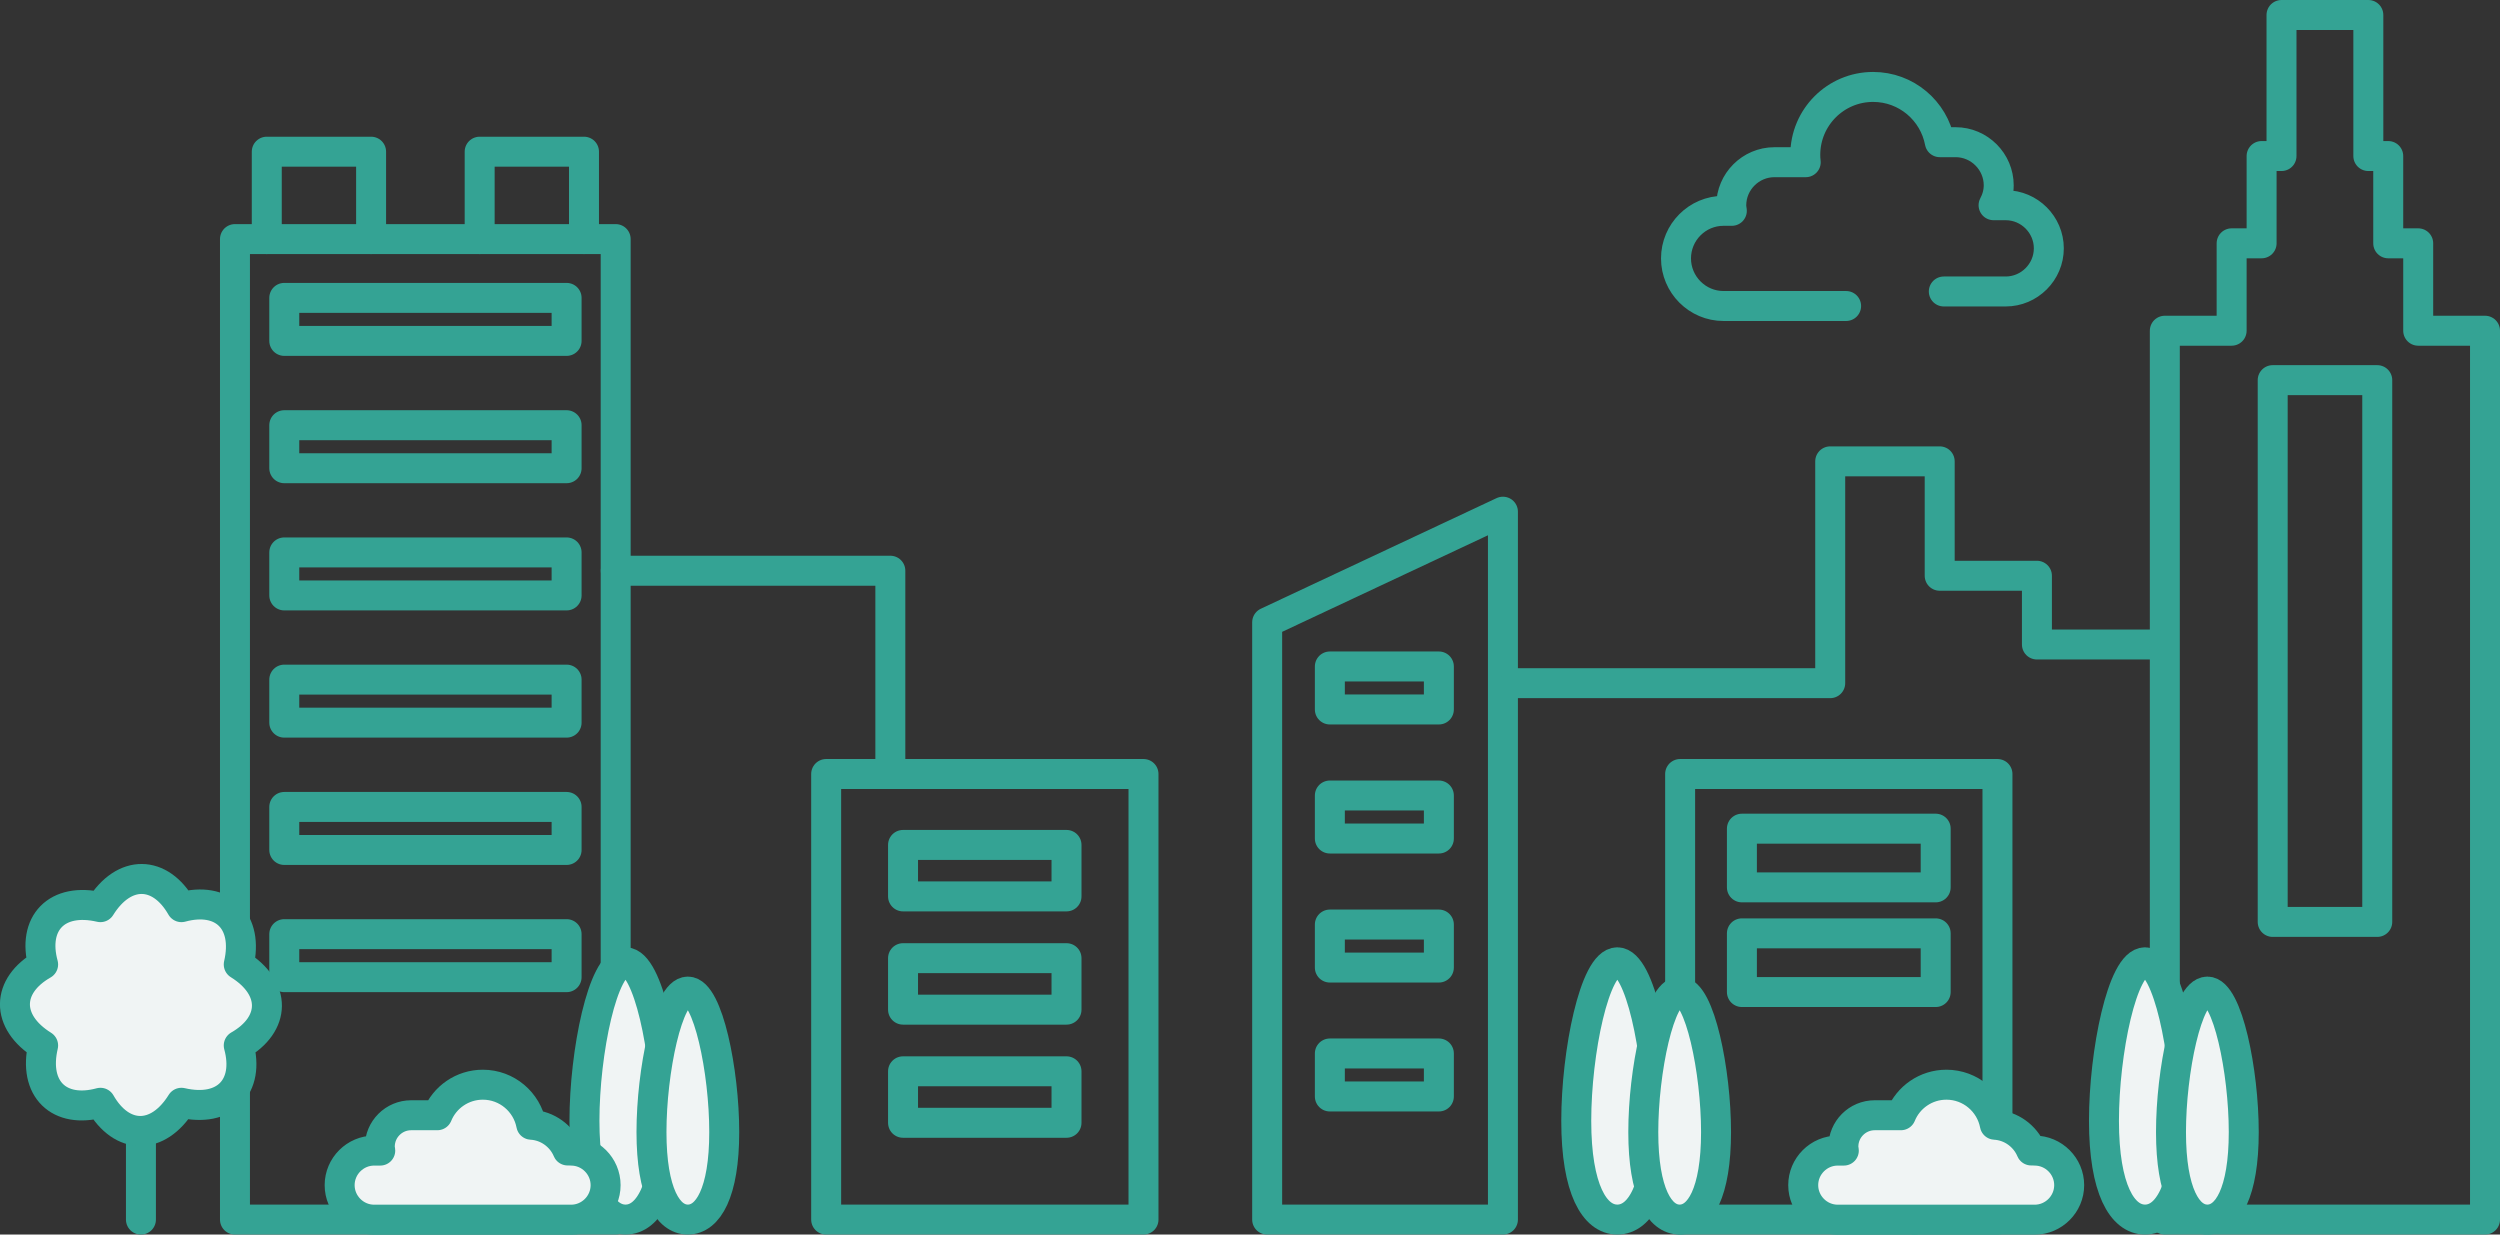 <?xml version="1.0" encoding="UTF-8"?>
<svg id="_レイヤー_2" data-name="レイヤー 2" xmlns="http://www.w3.org/2000/svg" viewBox="0 0 218.54 107.92">
  <rect x="0" y="0" width="218.54" height="107.92" fill="#333333" stroke="none"/>
  <defs>
    <style>
      .cls-1 {
        fill: #f0f4f4;
      }

      .cls-1, .cls-2 {
        stroke: #34a394;
        stroke-linecap: round;
        stroke-linejoin: round;
        stroke-width: 2.62px;
      }

      .cls-2 {
        fill: none;
      }
    </style>
  </defs>
  <g id="growth">
    <g id="growth-leftbg">
      <path class="cls-2" d="M169.92,25.48h5.41c2.07,0,3.77-1.7,3.77-3.77s-1.7-3.77-3.77-3.77h-1.06c.28-.52.45-1.11.45-1.74,0-2.07-1.7-3.77-3.77-3.77h-1.38c-.52-2.75-2.93-4.83-5.83-4.83-3.28,0-5.93,2.66-5.93,5.94,0,.22.01.43.04.64h-2.74c-2.07,0-3.77,1.7-3.77,3.77,0,.17.03.32.05.48h-.73c-2.29,0-4.15,1.87-4.15,4.16s1.87,4.16,4.15,4.16h10.72"/>
      <polygon class="cls-2" points="131.38 106.61 110.77 106.61 110.77 54.4 131.38 44.73 131.38 106.61"/>
      <rect class="cls-2" x="116.25" y="92.09" width="9.53" height="3.76"/>
      <rect class="cls-2" x="116.25" y="80.82" width="9.53" height="3.76"/>
      <rect class="cls-2" x="116.25" y="69.54" width="9.53" height="3.76"/>
      <rect class="cls-2" x="116.25" y="58.26" width="9.53" height="3.76"/>
      <rect class="cls-2" x="146.87" y="67.66" width="27.74" height="38.95"/>
      <rect class="cls-2" x="152.27" y="72.44" width="16.94" height="5.13"/>
      <rect class="cls-2" x="152.27" y="81.59" width="16.94" height="5.13"/>
      <line class="cls-2" x1="167.39" y1="106.61" x2="167.39" y2="99.2"/>
      <rect class="cls-2" x="198.67" y="33.23" width="9.14" height="47.36"/>
      <polygon class="cls-2" points="211.39 28.91 211.39 21.27 208.77 21.27 208.77 13.64 207.03 13.64 207.03 1.31 199.44 1.31 199.44 13.64 197.7 13.64 197.7 21.27 195.08 21.27 195.08 28.91 189.24 28.91 189.24 106.61 217.23 106.61 217.23 28.91 211.39 28.91"/>
      <polyline class="cls-2" points="132.41 59.72 159.99 59.72 159.99 40.33 169.56 40.33 169.56 50.33 178.06 50.33 178.06 56.34 188.45 56.34"/>
      <rect class="cls-2" x="20.54" y="20.9" width="33.28" height="85.71"/>
      <polyline class="cls-2" points="23.32 20.9 23.32 13.26 32.44 13.26 32.44 20.9"/>
      <polyline class="cls-2" points="41.93 20.9 41.93 13.26 51.05 13.26 51.05 20.9"/>
      <rect class="cls-2" x="24.85" y="59.41" width="24.68" height="3.76"/>
      <rect class="cls-2" x="24.85" y="26.04" width="24.68" height="3.76"/>
      <rect class="cls-2" x="24.85" y="37.17" width="24.68" height="3.76"/>
      <rect class="cls-2" x="24.85" y="48.29" width="24.68" height="3.76"/>
      <rect class="cls-2" x="24.85" y="70.54" width="24.68" height="3.76"/>
      <rect class="cls-2" x="24.85" y="81.66" width="24.68" height="3.76"/>
      <rect class="cls-2" x="72.22" y="67.66" width="27.74" height="38.95"/>
      <rect class="cls-2" x="78.94" y="73.86" width="14.29" height="4.5"/>
      <rect class="cls-2" x="78.94" y="83.76" width="14.29" height="4.5"/>
      <rect class="cls-2" x="78.94" y="93.65" width="14.29" height="4.5"/>
      <polyline class="cls-2" points="53.83 49.89 77.83 49.89 77.83 67.18"/>
      <line class="cls-2" x1="12.32" y1="92.25" x2="12.32" y2="106.61"/>
      <line class="cls-2" x1="12.32" y1="95.04" x2="15.75" y2="93.97"/>
      <path class="cls-1" d="M144.97,97.98c0,5.99-1.61,8.63-3.59,8.63s-3.59-2.64-3.59-8.63,1.61-13.86,3.59-13.86,3.59,7.87,3.59,13.86Z"/>
      <path class="cls-1" d="M150.01,98.96c0,5.31-1.42,7.65-3.18,7.65s-3.18-2.34-3.18-7.65,1.42-12.28,3.18-12.28,3.18,6.97,3.18,12.28Z"/>
      <path class="cls-1" d="M191.1,97.98c0,5.99-1.61,8.63-3.59,8.63s-3.59-2.64-3.59-8.63,1.61-13.86,3.59-13.86,3.59,7.87,3.59,13.86Z"/>
      <path class="cls-1" d="M196.14,98.96c0,5.31-1.42,7.65-3.18,7.65s-3.18-2.34-3.18-7.65,1.42-12.28,3.18-12.28,3.18,6.97,3.18,12.28Z"/>
      <path class="cls-1" d="M177.85,100.57h-.29c-.53-1.26-1.75-2.17-3.18-2.25-.38-1.99-2.13-3.5-4.23-3.5-1.8,0-3.34,1.1-3.98,2.67h-2.29c-1.51,0-2.74,1.23-2.74,2.74,0,.12.02.23.04.35h-.53c-1.66,0-3.02,1.36-3.02,3.02s1.36,3.02,3.02,3.02h17.21c1.66,0,3.02-1.36,3.02-3.02s-1.36-3.02-3.02-3.02Z"/>
      <path class="cls-1" d="M58.27,97.98c0,5.99-1.61,8.63-3.59,8.63s-3.59-2.64-3.59-8.63,1.61-13.86,3.59-13.86,3.59,7.87,3.59,13.86Z"/>
      <path class="cls-1" d="M63.31,98.96c0,5.31-1.42,7.65-3.18,7.65s-3.18-2.34-3.18-7.65,1.42-12.28,3.18-12.28,3.18,6.97,3.18,12.28Z"/>
      <path class="cls-1" d="M49.91,100.57h-.29c-.53-1.26-1.75-2.17-3.18-2.25-.38-1.99-2.13-3.5-4.23-3.5-1.8,0-3.34,1.1-3.98,2.67h-2.29c-1.51,0-2.74,1.23-2.74,2.74,0,.12.02.23.04.35h-.53c-1.66,0-3.02,1.36-3.02,3.02s1.36,3.02,3.02,3.02h17.21c1.66,0,3.02-1.36,3.02-3.02s-1.36-3.02-3.02-3.02Z"/>
      <path class="cls-1" d="M20.87,84.31c3.33,2.07,3.24,5.23,0,7.08.98,3.6-1.19,5.9-5.01,5.01-2.07,3.33-5.23,3.24-7.08,0-3.6.98-5.9-1.19-5.01-5.01-3.33-2.07-3.24-5.23,0-7.08-.98-3.6,1.19-5.9,5.01-5.01,2.07-3.33,5.23-3.24,7.08,0,3.6-.98,5.9,1.19,5.01,5.01Z"/>
    </g>
  </g>
</svg>